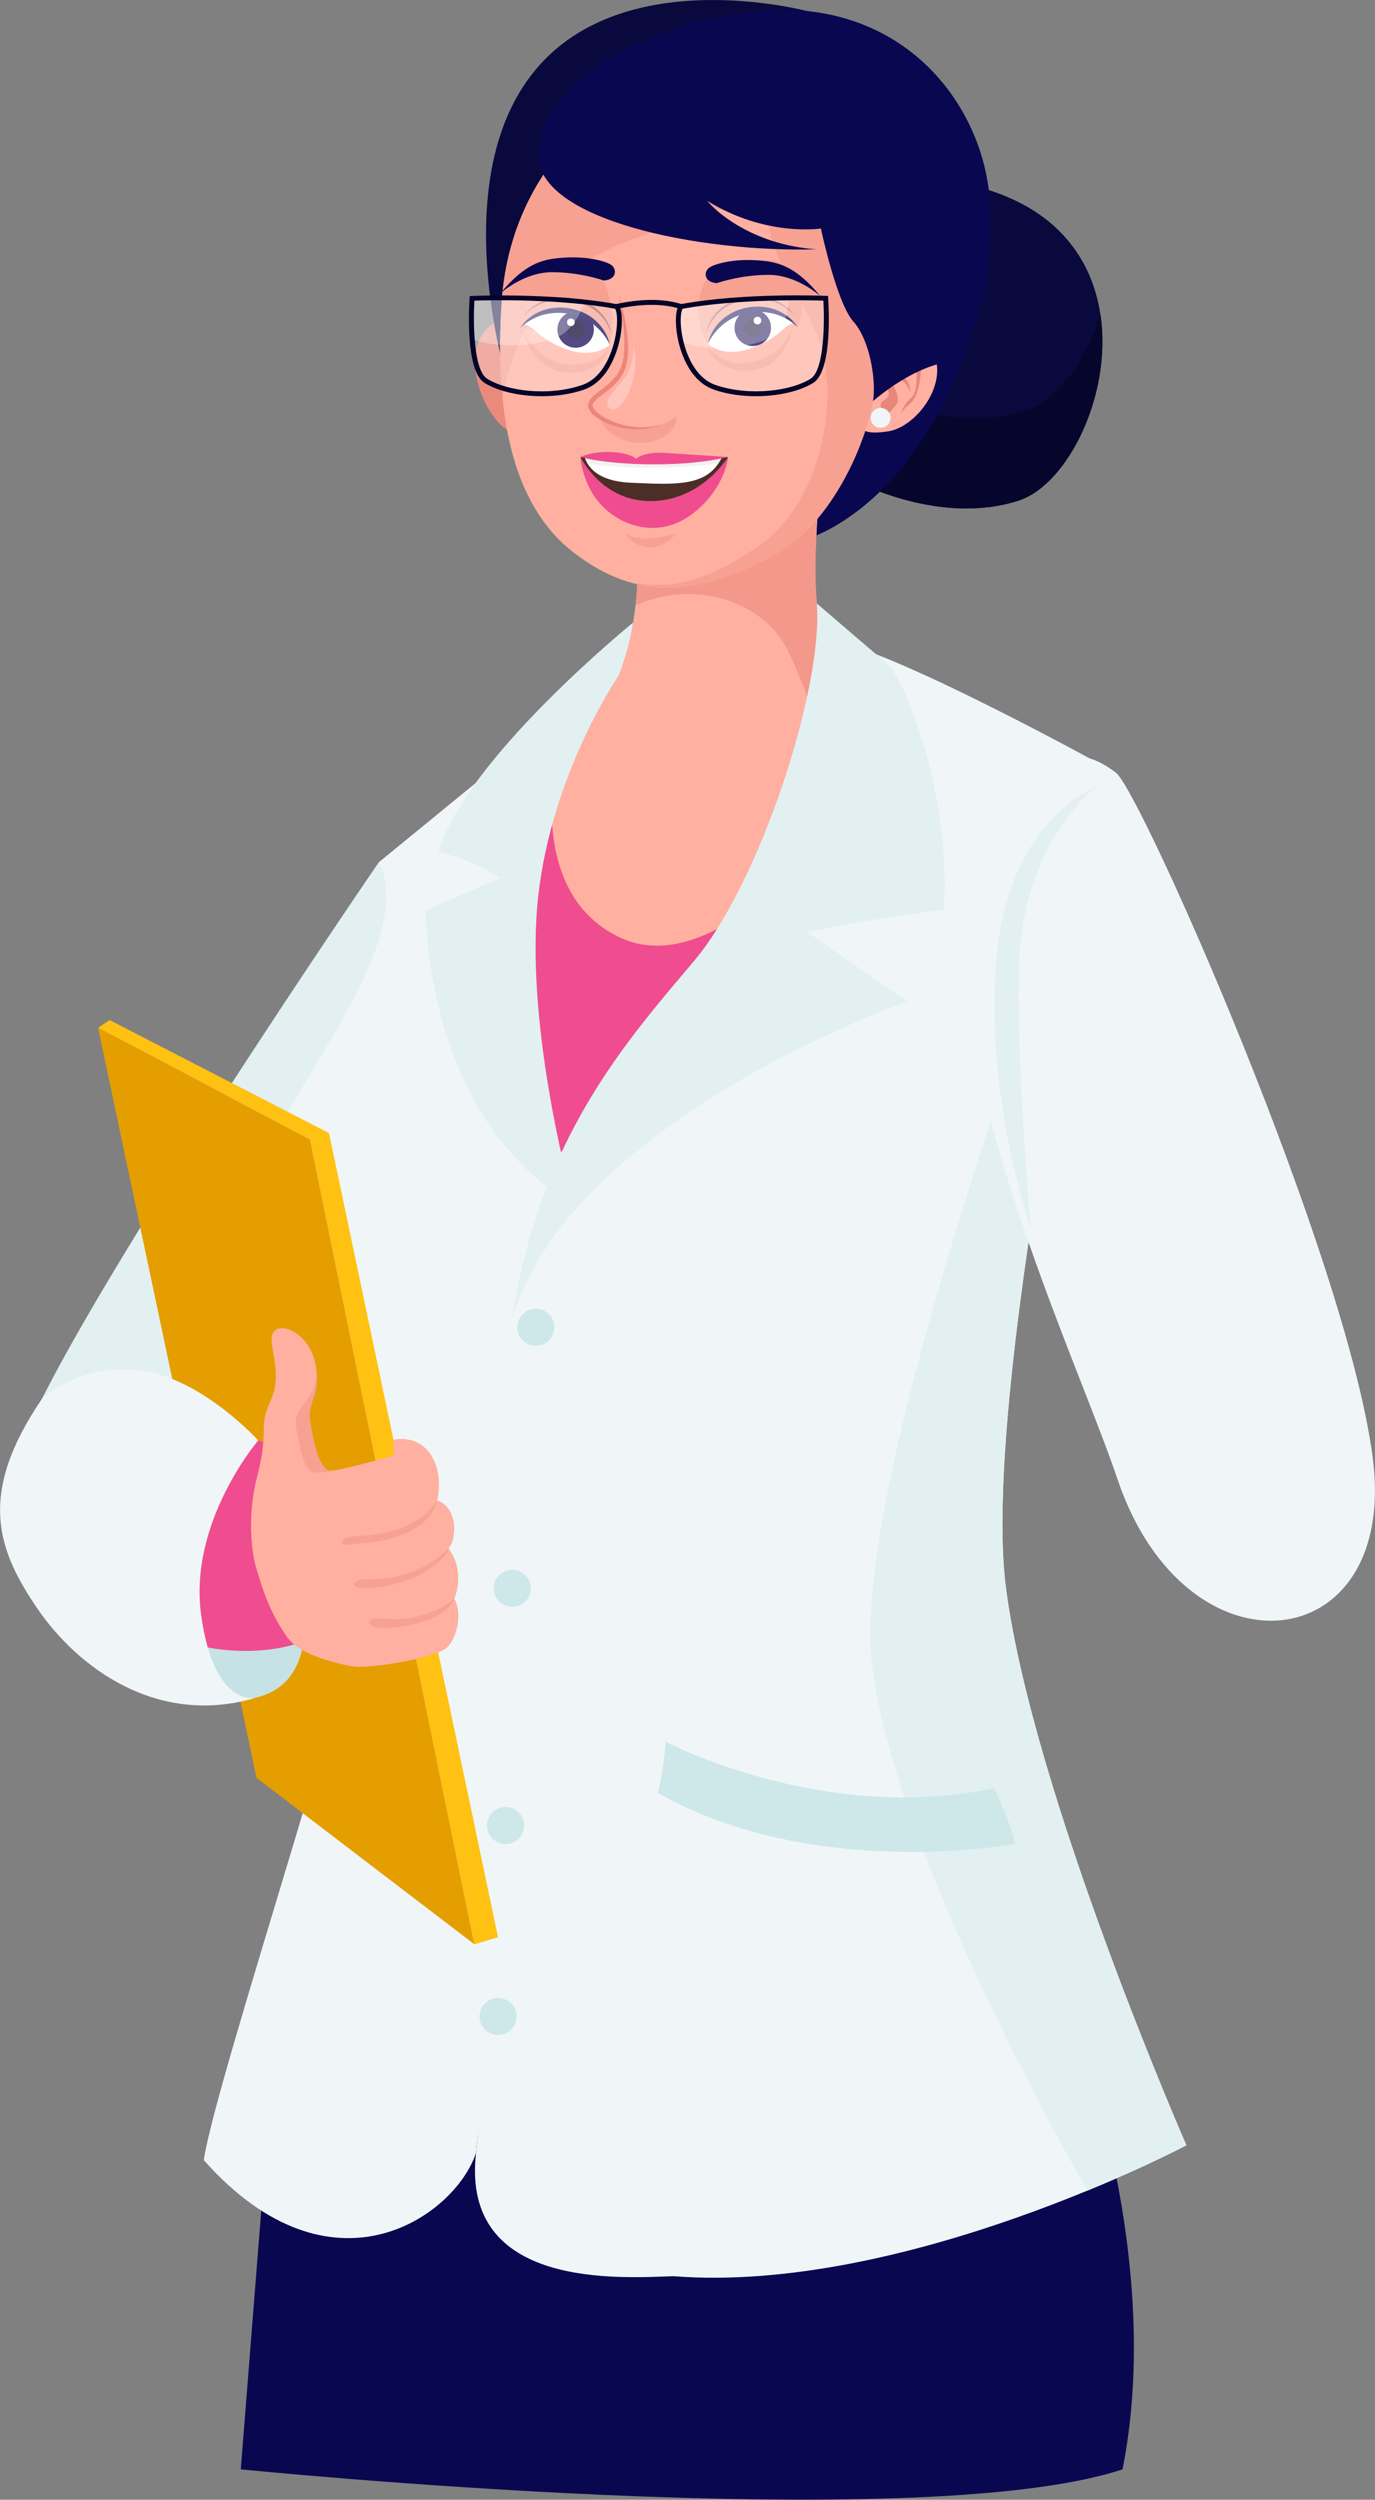 <?xml version="1.0" encoding="UTF-8"?> <svg xmlns="http://www.w3.org/2000/svg" xmlns:xlink="http://www.w3.org/1999/xlink" id="_Слой_2" data-name="Слой 2" viewBox="0 0 192.46 349.7"><rect x="0" y="0" width="192.46" height="349.7" fill="#808080" stroke="none"/> <defs> <style> .cls-1 { fill: #ad625a; } .cls-2 { fill: #ef4d8f; } .cls-3, .cls-4 { fill: #fff; } .cls-5 { fill: #0e004d; } .cls-6 { fill: #ed857a; } .cls-7 { fill: #05002d; } .cls-8 { fill: #e2f0f2; } .cls-9 { fill: #ffb0a0; } .cls-10 { fill: #f7a192; } .cls-11 { fill: #ea8a7d; } .cls-12 { fill: #06062d; } .cls-13 { fill: #0a0751; } .cls-14 { fill: #f4988c; } .cls-15 { fill: #f0f6f7; } .cls-16 { fill: #4b2e26; } .cls-17 { fill: #c6e2e5; } .cls-18 { fill: #040328; } .cls-19 { fill: #cee8ea; } .cls-4 { opacity: .29; } .cls-20, .cls-21, .cls-22 { fill: none; } .cls-23 { fill: #09093d; } .cls-21 { clip-path: url(#clippath); } .cls-24 { fill: #ffc6bd; } .cls-22 { clip-path: url(#clippath-1); } .cls-25 { fill: #ffc112; } .cls-26 { fill: #e8867c; } .cls-27 { fill: #f2f2f2; } .cls-28 { fill: #e59e00; } </style> <clipPath id="clippath"> <path class="cls-20" d="m85.36,48.2s-.74-3.39-4.83-4.51c-4.09-1.12-7.13,1.68-7.13,1.68,1.41.27,1.99,2.12,5.98,3.51,3.99,1.39,5.98-.68,5.98-.68Z"></path> </clipPath> <clipPath id="clippath-1"> <path class="cls-20" d="m99.08,48.07s.74-3.4,4.83-4.51c4.09-1.12,7.13,1.68,7.13,1.68-1.41.27-1.99,2.12-5.98,3.51-3.99,1.39-5.98-.68-5.98-.68Z"></path> </clipPath> </defs> <g id="OBJECTS"> <g> <path class="cls-13" d="m37.59,296.35l-3.89,49.1s94.63,9.55,123.42,0c5.84-29.16-6.26-60.77-6.26-60.77,0,0-94.27,3.4-113.27,11.66Z"></path> <g> <g> <path class="cls-23" d="m112.82,26.86s7.69-6.5,26.38,0c24.39,8.48,14.45,39.51,3.43,43.15-11.02,3.63-22.9-2.71-22.9-2.71l-6.91-40.44Z"></path> <path class="cls-12" d="m143.72,57.34c-11.02,3.63-22.9-2.71-22.9-2.71l-5.01-29.33c-2.03.76-2.98,1.56-2.98,1.56l6.91,40.44s11.89,6.34,22.9,2.71c6.75-2.23,13.1-14.74,11.38-26.06-2.04,6.61-6.09,12-10.3,13.39Z"></path> <path class="cls-13" d="m112.33,75.59s18.98-4.38,25.93-37.71c-.82-7.15-25.08-6.97-25.08-6.97l-.84,44.68Z"></path> <g> <path class="cls-9" d="m80.25,100.08l2.5-2.6c1.67-.91,3.21-2.34,4.18-4.57,3.25-7.41,2.18-18.45,2.18-18.45l26.19-10.69s-2.39,16.83-.34,24.49c2.05,7.67,7.13,10.44,7.13,10.44,0,0,3.34,37.68-26.27,38.77-25.62.94-18.56-25.92-20.48-32.34l4.9-5.06Z"></path> <path class="cls-14" d="m88.96,84.69c.62-5.41.16-10.22.16-10.22l26.19-10.69s-2.39,16.83-.34,24.49c2.05,7.67,7.13,10.44,7.13,10.44,0,0-1.65,5.86-5.91,11.71-.92-6.69-2.95-13.27-5.79-19.13-3.51-7.46-13.43-10.21-21.43-6.6Z"></path> <path class="cls-2" d="m78.37,103.51s-5.82,21.11,8.56,27.71c14.38,6.6,32.8-19.23,32.8-19.23,0,0-24.47,59.42-44.38,64.48-19.91,5.06-15.94-65.74,3.02-72.97Z"></path> <path class="cls-11" d="m73.79,46.71s-3.1-4.32-6.21,0c-3.1,4.32.95,13.4,4.82,14.04,3.87.64,4.02-2.98,3.78-4.47-.25-1.5-2.38-9.56-2.38-9.56Z"></path> <g> <path class="cls-9" d="m123.05,48.39s3.48-4.32,6.95,0c3.48,4.32-1.42,11.34-5.75,11.97-4.34.64-4.15-.91-3.87-2.41s2.67-9.56,2.67-9.56Z"></path> <path class="cls-26" d="m126.07,57.92s.28-.62,1.39-1.53c1.11-.91,1.47-3.79,1.51-5.44.04-1.64-1.04-3.28-1.67-3.72-.64-.44-3.27,2.3-3.46,3.14-.2.84-.96,2.22,0,3.5.96,1.28.56,1.71-.2,2.19-.76.47-.2,1.28.2,1.68.4.4.97-.33,1.64-1.17.67-.84-.54-2.89-.83-3.21s1.98-1.09,2.78,1.61c.08-1.42-1.39-3.86-3.27-2.37.6-2.59,1.65-3.75,2.42-4.28.77-.53,1.3,1.19,1.59,2.89.29,1.7.11,3.89-.64,4.45-.74.56-1.25,1.58-1.46,2.26Z"></path> <path class="cls-23" d="m113.17,1.6s-26.6-7.22-38.91,9.04c-12.32,16.25-2.56,45.2-2.56,45.2L113.17,1.6Z"></path> <path class="cls-9" d="m80.32,19.34s-9.09,7.76-10.09,22.89c-1,15.13,1.22,28.27,10.09,35.09s17.41,6.18,28.33.17c8.15-4.49,13.97-17.34,14.3-26.71s.67-22.9-7.82-31.44c-8.48-8.54-27.72-5.27-34.81,0Z"></path> <path class="cls-10" d="m99.08,48.07s-3.66-5.09,1-10.83c4.99-.75,8.35-1.52,10.39,0,2.05,1.52,2.34,5.99,1.17,8.54-2.12-2.01-3.5-3.44-8.26-2.11-1.61.67-3.99,2.36-4.3,4.4Z"></path> <path class="cls-10" d="m85.36,48.2s1.5-4.99-1.6-10.33c-2.49-1.23-6.26-1.32-6.26-1.32l-4.69,9.36,12.56,2.29Z"></path> <path class="cls-10" d="m80.32,19.34c7.1-5.27,26.33-8.54,34.81,0,8.48,8.54,8.15,22.06,7.82,31.44s-6.15,22.22-14.3,26.71c-7.65,4.21-14.13,5.78-20.38,4h0c4.4.62,9.01,1.04,17.99-5.17,8.98-6.21,11.53-21.51,8.09-29.46-3.44-7.95-7.1-10.45-7.48-21.76,0,0-2.5,3.55-11.7,6.21-9.2,2.66-16.63,5.65-20.92,13.42-2.41,4.35-3.45,8.39-3.9,11.09-.43-4.24-.44-8.82-.13-13.6,1-15.13,10.09-22.89,10.09-22.89Z"></path> <path class="cls-10" d="m84.23,58.49s-.38,1.69,3.05,3.04c3.43,1.35,7.78-.74,7.33-3.26-1.31,1.35-6.73,2.8-10.38.23Z"></path> <path class="cls-10" d="m94.62,74.63c.14-.17-4.16,1.66-7.15,0,1.11,1.77,4.43,3.27,7.15,0Z"></path> </g> <g> <g> <g> <path class="cls-3" d="m85.36,48.2s-.74-3.39-4.83-4.51c-4.09-1.12-7.13,1.68-7.13,1.68,1.41.27,1.99,2.12,5.98,3.51,3.99,1.39,5.98-.68,5.98-.68Z"></path> <g class="cls-21"> <g> <path class="cls-5" d="m78.37,44.8c-.71,1.22-.31,2.78.91,3.5,1.22.71,2.78.31,3.5-.91.71-1.22.31-2.78-.91-3.5-1.22-.71-2.78-.31-3.5.91Z"></path> <g> <path class="cls-7" d="m79.51,45.47c-.34.58-.15,1.34.44,1.68.58.34,1.34.15,1.68-.44.34-.58.15-1.34-.44-1.68-.58-.34-1.34-.15-1.68.44Z"></path> <path class="cls-3" d="m79.44,44.81c-.15.26-.06.59.19.74.26.15.59.06.74-.19.15-.26.06-.59-.19-.74-.26-.15-.59-.06-.74.19Z"></path> </g> </g> </g> </g> <path class="cls-13" d="m85.36,48.2c-.28-1.26-.99-2.45-1.99-3.34-.98-.92-2.28-1.47-3.59-1.71-1.31-.24-2.71-.14-3.96.33-1.25.48-2.35,1.33-3.03,2.43.91-.91,2.05-1.52,3.22-1.86,1.18-.32,2.43-.37,3.63-.15,1.2.21,2.36.67,3.34,1.42.98.74,1.8,1.72,2.37,2.88Z"></path> <path class="cls-1" d="m85.6,46.87c-.16-1.29-.84-2.5-1.79-3.4-.97-.91-2.23-1.44-3.51-1.7-1.29-.26-2.65-.22-3.9.2-1.23.44-2.4,1.16-3.12,2.25.41-.5.93-.89,1.47-1.21.54-.33,1.13-.58,1.74-.76.61-.16,1.23-.26,1.86-.29.63,0,1.26.04,1.88.18.62.1,1.22.31,1.8.55.57.27,1.11.59,1.59,1,.95.82,1.68,1.93,1.99,3.18Z"></path> </g> <g> <g> <path class="cls-3" d="m99.08,48.07s.74-3.4,4.83-4.51c4.09-1.12,7.13,1.68,7.13,1.68-1.41.27-1.99,2.12-5.98,3.51-3.99,1.39-5.98-.68-5.98-.68Z"></path> <g class="cls-22"> <g> <path class="cls-5" d="m107.57,44.56c.71,1.22.31,2.78-.91,3.5-1.22.71-2.78.31-3.5-.91-.71-1.22-.31-2.78.91-3.5,1.22-.71,2.78-.31,3.5.91Z"></path> <g> <path class="cls-7" d="m106.42,45.23c.34.58.15,1.34-.44,1.68-.58.34-1.34.15-1.68-.44-.34-.58-.15-1.34.44-1.68.58-.34,1.34-.15,1.68.44Z"></path> <path class="cls-3" d="m106.49,44.57c.15.26.06.59-.19.74-.26.15-.59.06-.74-.19s-.06-.59.19-.74c.26-.15.59-.06.74.19Z"></path> </g> </g> </g> </g> <path class="cls-13" d="m99.08,48.07c.28-1.26.99-2.45,1.99-3.34.98-.92,2.28-1.47,3.59-1.71,1.31-.24,2.71-.14,3.96.33,1.25.48,2.35,1.33,3.03,2.43-.91-.91-2.05-1.52-3.22-1.86-1.18-.32-2.43-.37-3.63-.15-1.2.21-2.36.67-3.34,1.42-.98.74-1.8,1.72-2.37,2.88Z"></path> <path class="cls-10" d="m110.99,45.48s-.02,2.11-2.12,4.55-7.84,2.97-9.84-1.41c2.22,2.16,4.39,2.88,7.79,1.55,3.4-1.33,4.17-4.68,4.17-4.68Z"></path> <path class="cls-10" d="m85.36,48.49s-.75,3.94-5.92,3.65c-5.17-.29-6.42-6.26-6.42-6.26,0,0,1.95,4.76,6.42,5.1s5.92-2.48,5.92-2.48Z"></path> <path class="cls-1" d="m98.84,46.74c.16-1.29.84-2.5,1.79-3.4.97-.91,2.23-1.44,3.51-1.7,1.29-.26,2.65-.22,3.9.2,1.23.44,2.4,1.16,3.12,2.25-.41-.5-.93-.89-1.47-1.21-.54-.33-1.13-.58-1.74-.76-.61-.16-1.23-.26-1.86-.29-.63,0-1.26.04-1.88.18-.62.1-1.22.31-1.8.55-.57.27-1.11.59-1.59,1-.95.82-1.68,1.93-1.99,3.18Z"></path> </g> <path class="cls-13" d="m100.35,39.61s3.24-1.16,7.23-1.16,7.26,2.99,7.26,2.99c-3.66-4.43-6.15-4.88-9.2-5.04-3.05-.17-5.6.5-6.37,1.05-.78.55-.78,2.05,1.08,2.16Z"></path> <path class="cls-13" d="m84.5,39.24s-3.24-1.16-7.23-1.16-7.26,2.99-7.26,2.99c3.66-4.43,6.15-4.88,9.2-5.04,3.05-.17,5.6.5,6.37,1.05.78.55.78,2.05-1.08,2.16Z"></path> <path class="cls-24" d="m88.59,48.38s.37,2.71-1.5,4.93c0,0-1.14,1.37-1.73,2.12-.79.99-.18,2.19.93,1.69.35-.16,1.2-1.03,1.72-2.21.52-1.19,1.47-4.4.58-6.52Z"></path> <path class="cls-6" d="m86.55,41.07c.23,1.18.45,2.36.59,3.54.16,1.18.26,2.37.26,3.56-.02,1.18-.1,2.37-.56,3.4-.45,1.04-1.28,1.87-2.21,2.58-.46.37-.96.7-1.44,1.12-.23.21-.48.44-.66.75-.09.15-.16.32-.21.52-.04.22.01.43.07.61.31.68.84,1.06,1.35,1.41.52.35,1.08.61,1.66.82,1.15.43,2.37.66,3.59.69,1.22,0,2.44-.2,3.54-.71-1.15.36-2.35.49-3.52.38-1.18-.09-2.34-.37-3.41-.84-.54-.23-1.05-.51-1.53-.83-.46-.32-.92-.73-1.09-1.16-.17-.34.22-.81.63-1.16.43-.37.93-.71,1.41-1.08.96-.74,1.89-1.67,2.38-2.85.49-1.19.55-2.45.5-3.66-.12-2.43-.63-4.8-1.36-7.09Z"></path> <g> <path class="cls-16" d="m81.25,63.93s8.15,1.72,20.66,0c-3.72,7.08-7.44,8.15-11.01,8.72-3.58.57-7.34-2.24-9.65-8.72Z"></path> <path class="cls-3" d="m81.88,64.04c.34,1.13,1.61,3.28,6.41,3.49,6.31.28,10.74.58,12.71-3.48-10,1.26-17.06.33-19.12,0Z"></path> <path class="cls-27" d="m82.24,64.85c-.17-.3-.29-.58-.36-.81,2.06.34,9.11,1.27,19.12,0-.14.29-.3.56-.47.81-9.25,1.11-15.9.36-18.29,0Z"></path> <path class="cls-2" d="m101.92,63.93s-8.13-.54-9.4-.6c-1.26-.06-3.07.33-3.46.87-1.32-1.17-5.59-1.31-7.81-.28,3.29,1.03,13.75,1.71,20.66,0Z"></path> <path class="cls-2" d="m101.92,63.93s-.41,4.43-4.96,7.92-9.66,1.94-12.58-.98c-2.92-2.92-3.13-6.94-3.13-6.94,0,0,2.98,6.29,9.99,6.17,7.01-.12,10.67-6.17,10.67-6.17Z"></path> </g> </g> <g> <g> <path class="cls-4" d="m115.57,41.73s-11.23-.49-20.19,1.15c-1.11.9-.34,9.61,4.7,11.32s10.98.72,13.58-.94c2.61-1.66,1.91-11.53,1.91-11.53Z"></path> <path class="cls-4" d="m95.33,47.88c-.58-2.37-.48-4.57.05-5,5.11-.94,10.96-1.18,15.05-1.21-.22,2.28-.73,4.47-1.84,5.17-2.55,1.63-8.29,2.6-13.26,1.04Z"></path> <path class="cls-18" d="m99.97,54.52c-3.78-1.28-4.91-6.04-5.16-7.47-.31-1.74-.33-3.88.36-4.44l.07-.05.09-.02c8.9-1.63,20.15-1.16,20.27-1.15h.3s.02.32.02.32c.07,1.03.63,10.12-2.07,11.84-1.75,1.12-4.79,1.88-8.05,1.88-1.94,0-3.97-.27-5.83-.9Zm-4.42-11.33c-.22.32-.45,1.63-.07,3.74.24,1.34,1.29,5.78,4.71,6.94,4.79,1.62,10.63.8,13.29-.9,1.92-1.23,1.94-8.02,1.77-10.91-1.85-.06-11.72-.31-19.7,1.13Z"></path> </g> <g> <path class="cls-4" d="m66.07,41.73s11.23-.49,20.19,1.15c1.11.9.34,9.61-4.7,11.32-5.04,1.71-10.98.72-13.58-.94-2.61-1.66-1.91-11.53-1.91-11.53Z"></path> <path class="cls-4" d="m66.09,47.5c-.22-2.91-.02-5.78-.02-5.78,0,0,7.91-.34,15.75.51-.76,2.25-2.16,4.43-4.42,5.19-3.89,1.32-8.3,1.03-11.31.07Z"></path> <path class="cls-18" d="m67.8,53.55c-2.7-1.72-2.14-10.81-2.07-11.84l.02-.3h.3c.11-.02,11.37-.49,20.27,1.14l.09.02.07.05c.69.56.67,2.7.36,4.44-.26,1.43-1.39,6.19-5.16,7.47-1.86.63-3.88.9-5.83.9-3.25,0-6.3-.76-8.05-1.88Zm-1.4-11.49c-.17,2.89-.15,9.68,1.77,10.91,2.66,1.7,8.5,2.53,13.29.9,3.42-1.16,4.47-5.61,4.71-6.94.38-2.11.15-3.42-.07-3.74-7.98-1.44-17.85-1.2-19.7-1.13Z"></path> </g> <path class="cls-18" d="m95.37,43.22s.08,0,.13-.02l-.25-.64.12.32.03-.34s-.08-.02-.16-.04c-2.47-.74-5.52-.72-9.06.05l.14.67c3.43-.74,6.37-.76,8.72-.06.15.04.24.07.32.07Z"></path> </g> </g> <path class="cls-13" d="m87.47,6.89s-12.07,5.78-12.12,14.81c-.05,9.03,22.37,13.64,38.94,13.18-9.29-.65-14.48-5.69-15.27-6.77,8.16,5.06,15.88,3.86,15.88,3.86,0,0,2.2,10.4,4.55,13.02,2.35,2.62,3.21,8.35,2.75,11.11,7.48-6.23,12.41-5.62,12.41-5.62,0,0,4.94-10.08,3.9-22.83-1.33-16.32-18.29-36.12-51.05-20.77Z"></path> <path class="cls-15" d="m124.65,58.46c0,.77-.62,1.39-1.39,1.39s-1.39-.62-1.39-1.39.62-1.39,1.39-1.39,1.39.62,1.39,1.39Z"></path> </g> <g> <path class="cls-8" d="m53.04,120.6S10.36,182.83,3.06,201.9c-7.29,19.07,19.68,35.3,32.06,18.56s38.24-58.27,38.24-58.27c0,0-1.33-42.2-20.32-41.58Z"></path> <g> <path class="cls-15" d="m86.93,92.92s-27.93,22.81-33.89,27.69c4.88,10.29-8.99,26.98-15.49,39.98-6.5,13,16.11,40.07,15.3,52.74s-22.52,76.94-24.33,88.86c17.97,20.23,35.21,7.77,38.1-.99,2.89-27.55,16.81-124.08,11.03-137.08-5.78-13-12.82-33.5,9.28-71.19Z"></path> <g> <path class="cls-15" d="m115.04,89.34s9.93,18.7-11.02,41.72c-20.95,23.02-30.43,36.84-30.43,36.84,0,0-4.8,114.12-6.96,133.29-2.17,19.17,20.31,17.46,27.64,17.24,32.51,2.53,71.79-18.32,71.79-18.32,0,0-21.45-48.97-25.25-77.92-3.79-28.95,15.4-114.08,15.4-114.08,0,0-32.78-18.23-41.18-18.78Z"></path> <path class="cls-8" d="m122.08,233.16c3.3,25.18,24.64,63.71,30.13,73.3,8.45-3.48,13.85-6.34,13.85-6.34,0,0-21.45-48.97-25.25-77.92-3.79-28.95,15.4-114.08,15.4-114.08,0,0-37.93,96.09-34.13,125.04Z"></path> <path class="cls-19" d="m93.18,243.66s21.9,11.56,45.99,6.5c3.14,6.86,2.78,7.82,2.78,7.82,0,0-28.13,5.23-49.85-7.16.9-3.91,1.08-7.16,1.08-7.16Z"></path> <path class="cls-8" d="m114.33,84.42s7.75,6.66,9.92,8.5c2.17,1.84,8.94,17.82,7.86,34.34-10.84,1.35-19.1,3.12-19.1,3.12l13.95,9.74s-46.91,16.43-55.27,44.3c3.86-25.39,16.25-39.05,25.47-50,9.21-10.95,18.09-38.12,17.17-50Z"></path> <path class="cls-19" d="m77.6,185.68c0,1.44-1.17,2.6-2.6,2.6s-2.6-1.17-2.6-2.6,1.17-2.6,2.6-2.6,2.6,1.17,2.6,2.6Z"></path> <path class="cls-19" d="m74.3,222.2c0,1.44-1.17,2.6-2.6,2.6s-2.6-1.17-2.6-2.6,1.17-2.6,2.6-2.6,2.6,1.17,2.6,2.6Z"></path> <path class="cls-19" d="m73.36,255.38c0,1.44-1.17,2.6-2.6,2.6s-2.6-1.17-2.6-2.6,1.17-2.6,2.6-2.6,2.6,1.17,2.6,2.6Z"></path> <path class="cls-19" d="m72.31,282.09c0,1.44-1.17,2.6-2.6,2.6s-2.6-1.17-2.6-2.6,1.17-2.6,2.6-2.6,2.6,1.17,2.6,2.6Z"></path> </g> <path class="cls-8" d="m88.61,87.1s-23.46,19.03-27.23,32.08c4.9,1.13,8.63,3.65,8.63,3.65l-10.42,4.52s-.36,27.27,18.96,40.09l1.08-1.63s-6.23-23.12-4.29-40.46,11.24-30.82,11.24-30.82c0,0,1.55-3.86,2.02-7.45Z"></path> </g> <g> <path class="cls-15" d="m134.72,139.33s1.45-23.08,8.31-29.68c5.76-5.55,9.75-4.16,13.18-1.54,3.43,2.62,32.33,67.77,35.94,95.88,3.61,28.11-26.09,31.36-35.71,3.01-4.9-14.46-16.67-39.07-21.72-67.67Z"></path> <path class="cls-8" d="m153.51,110.05s-12.29,4.5-14.04,23.81,4.83,38.11,4.83,38.11c0,0-2.13-23.49-1.63-37.54.51-14.05,8.13-22.44,10.84-24.37Z"></path> </g> <g> <g> <polygon class="cls-28" points="35.91 248.72 66.4 272 43.4 159.4 13.73 143.78 35.91 248.72"></polygon> <polygon class="cls-25" points="69.71 271.01 46.05 158.51 15.34 142.7 13.73 143.78 43.4 159.4 66.4 272 69.71 271.01"></polygon> </g> <g> <g> <path class="cls-17" d="m42.43,225.71s1.76,9.85-6.71,11.81c-8.47,1.96-10.9-10.97-10.9-10.97l17.61-.84Z"></path> <path class="cls-2" d="m37.44,201.94l-1.31-.44s-5.54,4.59-8.8,11.9c-3.26,7.31.9,16.89.9,16.89,0,0,9.3,2.44,17.25-1.99-1.81-10.38-8.04-26.37-8.04-26.37Z"></path> <path class="cls-15" d="m5.85,195.7s5.49-5.18,14.03-3.96c8.53,1.22,16.26,9.77,16.26,9.77,0,0-9.76,11.39-7.99,24.38,1.76,12.99,7.59,11.64,7.59,11.64-13.82,4.06-24.92-4.33-30.48-12.46-5.55-8.13-8.55-15.91.6-29.36Z"></path> </g> <g> <path class="cls-10" d="m35.81,219.15s-1.61-5.52.19-12.57c1.8-7.06.03-6.64,1.91-10.7s-.68-8.03.38-9.53c1.05-1.5,5.25.23,5.93,4.88.68,4.65-1.35,4.5-.75,7.96.6,3.45,1.2,5.48,2.25,6.38,1.05.9,9.38-1.95,9.38-1.95v-2.18s3.15-.83,5.1,1.95c1.95,2.78.98,6.53.98,6.53,2.93.98,2.78,5.4,1.58,6.68,2.48,3.38.81,7.06.81,7.06,1.22,2.1.32,5.55-1.03,6.83s-10.66,3.15-13.66,2.55c-3-.6-3.38-2.55-4.65-4.88-1.28-2.33-2.48-2.48-4.43-4.8-1.95-2.33-3.08-.98-3.98-4.2Z"></path> <path class="cls-9" d="m35.81,219.15s-1.61-5.52.19-12.57c1.8-7.06.03-6.64,1.91-10.7s-.68-8.03.38-9.53c1.05-1.5,5.25.23,5.93,4.88.68,4.65-3.36,5.09-2.76,8.54.6,3.45,1.03,5.18,2.08,6.08,1.05.9,11.56-2.23,11.56-2.23v-2.18s3.15-.83,5.1,1.95c1.95,2.78.98,6.53.98,6.53,2.93.98,2.78,5.4,1.58,6.68,2.48,3.38.81,7.06.81,7.06,1.22,2.1.32,5.55-1.03,6.83s-10.66,3.15-13.66,2.55c-3-.6-7.14-1.82-8.67-3.99-2.37-3.35-3.49-6.68-4.39-9.9Z"></path> <path class="cls-10" d="m61.18,209.92s-1.65,2.96-5.93,4.15c-4.28,1.18-6.67.51-7.25,1.41-.58.9.27.62,3.14.39,2.87-.23,9.04-1.54,10.04-5.95Z"></path> <path class="cls-10" d="m62.76,216.6s-1.76,2.2-5.81,3.55c-4.05,1.35-6.87.23-7.32,1.35-.45,1.13,3.6.79,6.92-.28,3.32-1.07,6.39-3.72,6.21-4.62Z"></path> <path class="cls-10" d="m63.56,223.66s-1.72,1.67-5.33,2.51c-3.6.84-5.91-.23-6.42.51-.51.73.62,1.41,4.28.9,3.66-.51,6.99-2.09,7.47-3.92Z"></path> </g> </g> </g> </g> </g> </g> </g> </svg> 